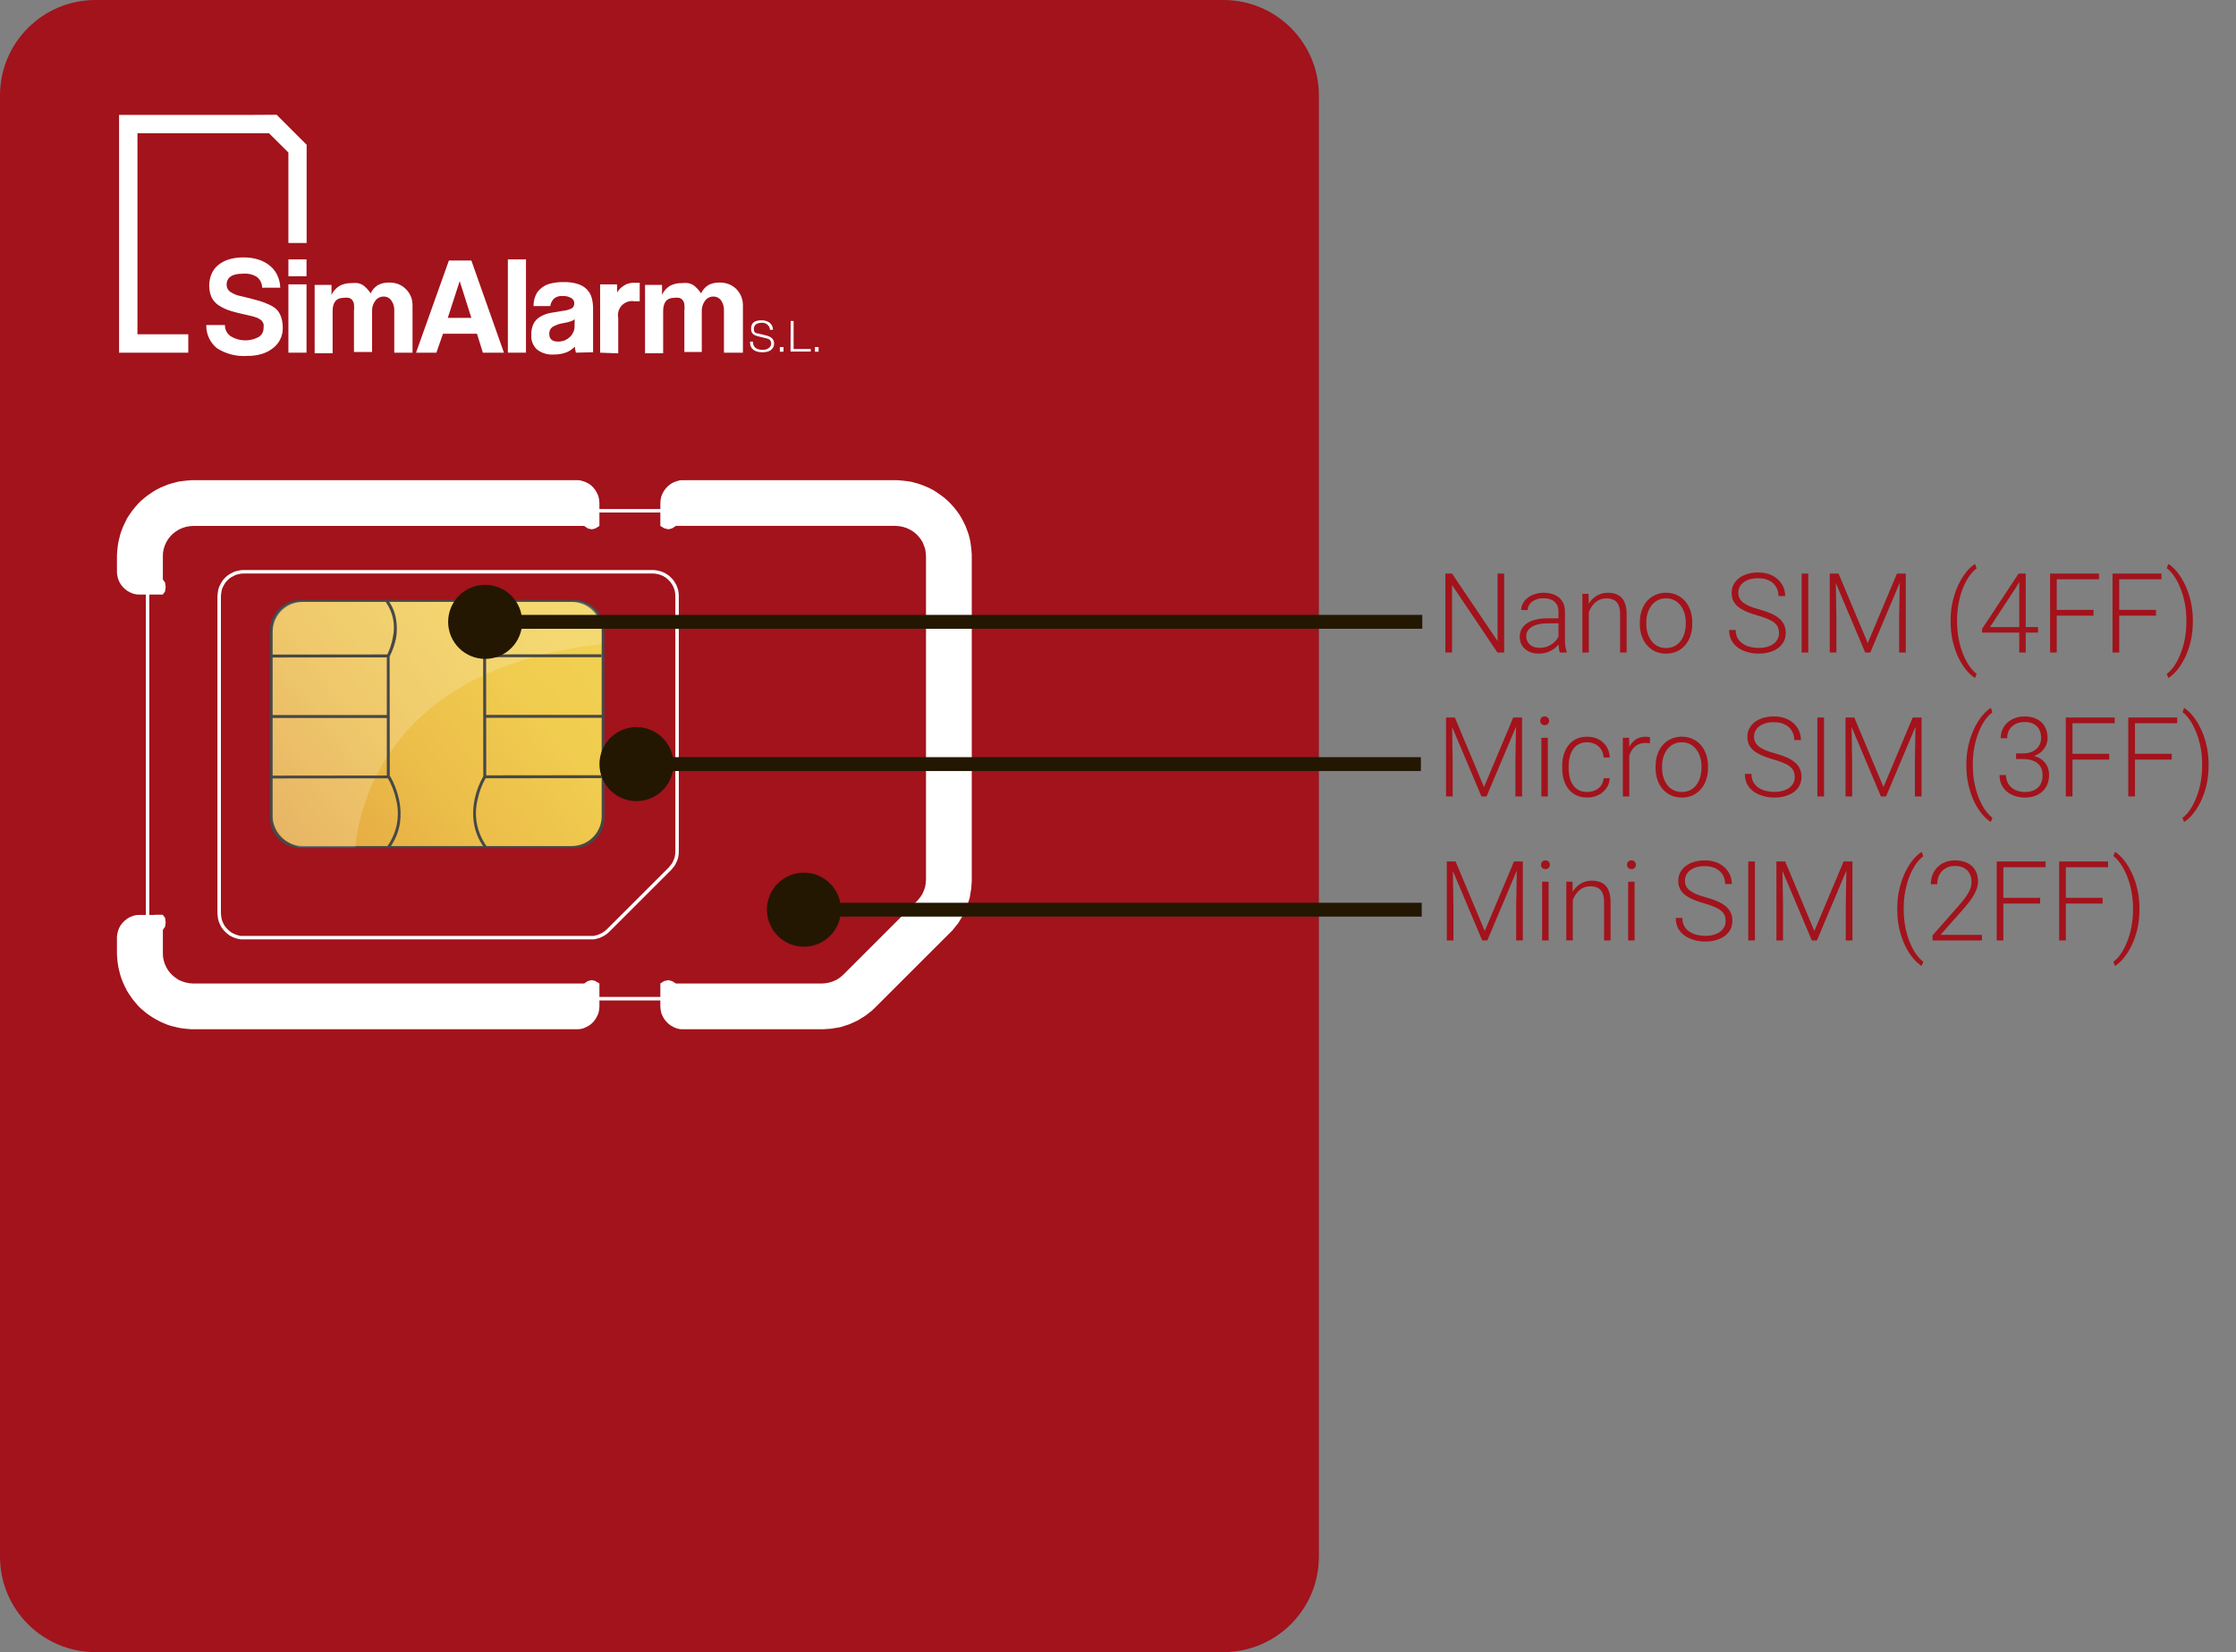 <?xml version="1.0" encoding="UTF-8" standalone="no"?>
<svg
   width="322.121"
   height="238"
   viewBox="0 0 322.121 238"
   fill="none"
   version="1.1"
   id="svg33"
   sodipodi:docname="sim.svg"
   inkscape:version="1.3.1 (91b66b0783, 2023-11-16)"
   xmlns:inkscape="http://www.inkscape.org/namespaces/inkscape"
   xmlns:sodipodi="http://sodipodi.sourceforge.net/DTD/sodipodi-0.dtd"
   xmlns="http://www.w3.org/2000/svg"
   xmlns:svg="http://www.w3.org/2000/svg">
  <rect x="0" y="0" width="322.121" height="238" fill="#808080" stroke="none"/>
  <sodipodi:namedview
     id="namedview33"
     pagecolor="#ffffff"
     bordercolor="#000000"
     borderopacity="0.25"
     inkscape:showpageshadow="2"
     inkscape:pageopacity="0.0"
     inkscape:pagecheckerboard="0"
     inkscape:deskcolor="#d1d1d1"
     inkscape:zoom="2.3084957"
     inkscape:cx="118.47542"
     inkscape:cy="111.5445"
     inkscape:window-width="1920"
     inkscape:window-height="991"
     inkscape:window-x="-9"
     inkscape:window-y="-9"
     inkscape:window-maximized="1"
     inkscape:current-layer="g30">
    <inkscape:page
       x="0"
       y="0"
       width="322.121"
       height="238"
       id="page33"
       margin="0"
       bleed="0"
       inkscape:export-filename="sim.svg"
       inkscape:export-xdpi="96"
       inkscape:export-ydpi="96" />
  </sodipodi:namedview>
  <g
     clip-path="url(#clip0_4682_40121)"
     id="g30">
    <path
       d="M 176.245,0 H 13.755 C 6.158,0 0,6.153 0,13.742 V 224.258 C 0,231.848 6.158,238 13.755,238 H 176.245 C 183.842,238 190,231.848 190,224.258 V 13.742 C 190,6.153 183.842,0 176.245,0 Z"
       fill="#a2131c"
       id="path1" />
    <path
       d="m 27.773,143.867 -0.728,-0.04 -0.809,-0.142 -0.769,-0.263 -0.708,-0.303 -0.688,-0.424 -0.607,-0.485 -0.546,-0.546 -0.485,-0.606 -0.405,-0.687 -0.324,-0.707 -0.263,-0.768 -0.142,-0.809 -0.04,-0.727 V 80.088 l 0.04,-0.728 0.142,-0.808 0.263,-0.768 0.324,-0.707 0.405,-0.687 0.485,-0.606 0.546,-0.546 0.607,-0.485 0.688,-0.424 0.708,-0.303 0.769,-0.263 0.809,-0.141 0.728,-0.04 H 129.074 l 0.749,0.04 0.788,0.141 0.769,0.263 0.728,0.303 0.668,0.424 0.607,0.485 0.546,0.546 0.505,0.606 0.405,0.687 0.303,0.707 0.263,0.768 0.142,0.808 0.04,0.728 V 126.77 l -0.04,0.728 -0.142,0.788 -0.263,0.788 -0.303,0.707 -0.405,0.667 -0.505,0.627 -0.182,0.182 -10.761,10.731 -0.223,0.242 -0.607,0.465 -0.688,0.424 -0.708,0.303 -0.768,0.263 -0.789,0.142 -0.668,0.04 h -0.081 z"
       fill="#a2131c"
       stroke="#ffffff"
       stroke-width="0.5"
       stroke-miterlimit="10"
       id="path2" />
    <path
       d="m 82.327,75.763 h 1.821 l 0.485,0.323 0.04,0.04 0.546,0.121 h 0.081 l 0.485,-0.121 0.02,-0.02 0.526,-0.323 v -0.02 l 0.02,-0.02 V 74.126 74.066 72.449 L 86.312,71.984 86.211,71.499 86.029,71.075 85.806,70.671 85.543,70.307 85.22,69.983 84.856,69.701 84.431,69.478 84.006,69.317 83.541,69.195 83.177,69.175 H 27.611 l -0.769,0.061 -0.688,0.081 -0.526,0.081 -0.91,0.243 -0.526,0.162 -0.647,0.263 -0.485,0.202 -0.688,0.364 -0.445,0.283 -0.708,0.485 -0.405,0.323 -0.566,0.485 -0.364,0.364 -0.485,0.566 -0.324,0.404 -0.485,0.687 -0.283,0.445 -0.344,0.707 -0.223,0.465 -0.263,0.667 -0.162,0.505 -0.223,0.909 -0.101,0.546 -0.081,0.687 -0.061,0.768 v 2.567 l 0.041,0.344 0.101,0.485 0.162,0.424 0.223,0.404 0.283,0.364 0.324,0.323 0.364,0.283 0.405,0.222 0.445,0.182 0.465,0.101 0.485,0.02 h 2.407 0.04 0.829 0.02 l 0.04,-0.04 0.283,-0.384 0.02,-0.02 v -0.04 l 0.081,-0.586 V 84.554 l -0.081,-0.586 v -0.04 l -0.324,-0.445 v -1.192 -0.04 -2.102 l 0.02,-0.546 0.101,-0.525 0.162,-0.505 0.223,-0.485 0.263,-0.445 0.324,-0.404 0.364,-0.364 0.425,-0.323 0.425,-0.263 0.485,-0.222 0.506,-0.162 0.546,-0.101 0.546,-0.041 h 54.413 z"
       fill="#ffffff"
       id="path3" />
    <path
       d="M 98.812,141.685 H 97.376 L 96.83,141.341 96.324,141.2 h -0.061 l -0.546,0.121 -0.061,0.02 -0.506,0.323 -0.02,0.021 v 1.475 0.04 1.799 l 0.04,0.465 0.101,0.485 0.182,0.424 0.223,0.404 0.283,0.364 0.324,0.323 0.364,0.283 0.405,0.222 0.445,0.182 0.445,0.101 0.364,0.021 h 20.308 l 0.223,-0.021 0.89,-0.06 1.355,-0.223 1.295,-0.424 1.153,-0.525 1.153,-0.708 0.95,-0.747 0.425,-0.405 10.822,-10.811 0.344,-0.344 0.829,-1.031 0.688,-1.151 0.526,-1.173 0.425,-1.293 0.222,-1.334 0.081,-1.111 V 79.926 l -0.06,-0.768 -0.081,-0.687 -0.081,-0.546 -0.223,-0.909 -0.182,-0.505 -0.243,-0.667 -0.222,-0.465 -0.364,-0.707 -0.263,-0.445 -0.486,-0.687 -0.323,-0.404 -0.506,-0.566 -0.364,-0.364 -0.546,-0.485 -0.425,-0.323 -0.688,-0.485 -0.445,-0.283 -0.708,-0.364 -0.465,-0.202 -0.668,-0.263 -0.505,-0.162 -0.91,-0.243 -0.547,-0.081 -0.687,-0.081 -0.769,-0.061 H 98.307 l -0.364,0.02 -0.445,0.121 -0.445,0.162 -0.405,0.222 -0.364,0.283 -0.324,0.323 -0.283,0.364 -0.223,0.404 -0.182,0.424 -0.101,0.485 -0.04,0.465 v 1.677 0.04 1.576 0.02 l 0.02,0.02 0.506,0.303 0.04,0.02 0.546,0.141 h 0.081 l 0.485,-0.121 0.04,-0.02 0.526,-0.344 h 1.477 0.02 30.139 l 0.547,0.041 0.526,0.101 0.505,0.162 0.486,0.222 0.445,0.263 0.404,0.323 0.364,0.364 0.324,0.404 0.283,0.445 0.203,0.485 0.182,0.505 0.08,0.525 0.041,0.546 V 126.69 l -0.041,0.545 -0.08,0.526 -0.182,0.525 -0.203,0.465 -0.283,0.444 -0.324,0.405 -0.081,0.101 -10.741,10.731 -0.161,0.141 -0.405,0.323 -0.445,0.283 -0.485,0.202 -0.506,0.162 -0.526,0.101 -0.546,0.041 h -19.52 z"
       fill="#ffffff"
       id="path4" />
    <path
       d="m 23.464,135.016 v 2.283 l 0.02,0.546 0.101,0.525 0.162,0.506 0.223,0.485 0.263,0.444 0.324,0.404 0.364,0.364 0.425,0.323 0.425,0.283 0.485,0.202 0.506,0.162 0.546,0.101 0.546,0.041 h 55.242 0.02 1.032 l 0.485,-0.324 0.061,-0.04 0.526,-0.121 h 0.081 l 0.485,0.121 v 0.02 l 0.546,0.323 v 0.021 l 0.02,0.04 v 1.415 0.04 1.819 l -0.04,0.465 -0.101,0.485 -0.182,0.424 -0.223,0.404 -0.263,0.364 -0.324,0.323 -0.364,0.283 -0.425,0.223 -0.425,0.181 -0.465,0.101 -0.364,0.021 H 27.611 l -0.769,-0.061 -0.688,-0.081 -0.526,-0.101 -0.91,-0.222 -0.526,-0.162 -0.647,-0.263 -0.485,-0.222 -0.688,-0.364 -0.445,-0.262 -0.708,-0.485 -0.405,-0.324 -0.566,-0.485 -0.364,-0.363 -0.485,-0.566 -0.324,-0.404 -0.485,-0.708 -0.283,-0.444 -0.344,-0.687 -0.223,-0.485 -0.263,-0.667 -0.162,-0.506 -0.223,-0.909 -0.101,-0.525 -0.081,-0.688 -0.061,-0.767 v -2.567 l 0.041,-0.344 0.101,-0.464 0.162,-0.445 0.223,-0.404 0.283,-0.364 0.324,-0.323 0.364,-0.283 0.405,-0.222 0.445,-0.182 0.465,-0.101 0.485,-0.021 h 2.144 l 0.041,-0.02 h 1.092 l 0.04,0.02 0.324,0.425 v 0.04 l 0.081,0.586 v 0.021 l -0.081,0.586 v 0.04 l -0.02,0.02 -0.303,0.445 v 0.99 z"
       fill="#ffffff"
       id="path5" />
    <path
       d="m 35.096,135.076 h 50.003 0.405 l 0.384,-0.081 0.364,-0.101 0.364,-0.161 0.344,-0.182 0.324,-0.223 0.303,-0.262 8.941,-8.933 0.243,-0.303 0.243,-0.303 0.182,-0.364 0.162,-0.363 0.101,-0.364 0.061,-0.384 0.02,-0.404 V 85.888 L 97.519,85.484 97.458,85.079 97.337,84.695 97.195,84.352 96.993,84.008 96.77,83.685 96.507,83.402 96.224,83.139 95.921,82.917 95.597,82.735 95.213,82.573 94.849,82.472 94.444,82.392 94.04,82.371 H 35.096 l -0.405,0.02 -0.405,0.081 -0.384,0.101 -0.344,0.162 -0.344,0.182 -0.324,0.222 -0.283,0.263 -0.263,0.283 -0.223,0.323 -0.182,0.344 -0.162,0.344 -0.101,0.364 -0.061,0.424 -0.04,0.404 V 131.58 l 0.04,0.404 0.061,0.404 0.101,0.364 0.162,0.364 0.182,0.343 0.223,0.304 0.263,0.282 0.283,0.263 0.324,0.243 0.344,0.182 0.344,0.141 0.384,0.121 0.405,0.081 z"
       fill="#a2131c"
       stroke="#ffffff"
       stroke-width="0.5"
       stroke-miterlimit="10"
       id="path6" />
    <path
       d="m 82.69,86.413 h -39.424 c -2.424,0 -4.389,1.963 -4.389,4.385 v 26.999 c 0,2.422 1.965,4.386 4.389,4.386 h 39.424 c 2.424,0 4.389,-1.964 4.389,-4.386 V 90.798 c 0,-2.422 -1.965,-4.385 -4.389,-4.385 z"
       fill="#474847"
       id="path7" />
    <path
       d="M 82.368,86.716 H 43.592 c -2.38,0 -4.309,1.927 -4.309,4.304 v 26.554 c 0,2.378 1.929,4.305 4.309,4.305 h 38.777 c 2.38,0 4.309,-1.927 4.309,-4.305 V 91.021 c 0,-2.377 -1.929,-4.304 -4.309,-4.304 z"
       fill="url(#paint0_linear_4682_40121)"
       id="path8"
       style="fill:url(#paint0_linear_4682_40121)" />
    <path
       opacity="0.19"
       d="m 86.676,90.778 v 2.021 C 56.152,96.194 51.763,115.857 51.196,122.041 h -8.091 c -0.902,-0.279 -1.722,-0.772 -2.392,-1.437 -0.669,-0.666 -1.167,-1.483 -1.452,-2.382 V 90.516 c 0.049,-1.002 0.47,-1.951 1.18,-2.661 0.71,-0.71 1.66,-1.13 2.663,-1.179 h 39.303 c 0.56,-0.053 1.125,0.015 1.656,0.2 0.531,0.185 1.016,0.482 1.421,0.872 0.405,0.39 0.722,0.862 0.927,1.385 0.206,0.523 0.296,1.084 0.264,1.645 z"
       fill="#ffffff"
       id="path9" />
    <path
       d="m 86.676,112.099 -17.052,0.02 -0.02,-17.845 17.052,-0.02 v 0.424 H 70.028 l 0.02,17.015 16.627,-0.02 z"
       fill="#474847"
       id="path10" />
    <path
       d="M 86.898,102.984 H 69.826 v 0.425 h 17.072 z"
       fill="#474847"
       id="path11" />
    <path
       d="m 56.152,112.119 -17.052,0.02 v -0.404 l 16.627,-0.02 V 94.699 L 39.08,94.719 v -0.424 l 17.052,-0.02 z"
       fill="#474847"
       id="path12" />
    <path
       d="M 55.949,103.005 H 38.877 v 0.424 h 17.072 z"
       fill="#474847"
       id="path13" />
    <path
       d="m 69.766,122.122 c -0.801,-1.074 -1.323,-2.331 -1.517,-3.657 -0.15,-1.104 -0.109,-2.225 0.121,-3.315 0.247,-1.178 0.677,-2.309 1.274,-3.354 l 0.364,0.222 c -0.577,1.005 -0.987,2.097 -1.214,3.233 -0.275,1.133 -0.302,2.312 -0.079,3.456 0.224,1.144 0.692,2.227 1.373,3.173 z"
       fill="#474847"
       id="path14" />
    <path
       d="m 56.113,122.183 -0.324,-0.263 c 0.684,-0.949 1.154,-2.034 1.378,-3.182 0.224,-1.148 0.195,-2.331 -0.083,-3.467 -0.245,-1.134 -0.661,-2.224 -1.234,-3.233 l 0.364,-0.222 c 0.588,1.049 1.017,2.18 1.274,3.354 0.236,1.096 0.284,2.223 0.142,3.335 -0.2,1.33 -0.721,2.593 -1.517,3.678 z"
       fill="#474847"
       id="path15" />
    <path
       d="m 56.113,94.598 -0.364,-0.202 c 0.404,-0.825 0.69,-1.703 0.85,-2.607 0.193,-0.871 0.201,-1.772 0.024,-2.646 -0.178,-0.874 -0.537,-1.701 -1.055,-2.427 l 0.344,-0.242 c 0.608,0.821 1.004,1.778 1.153,2.789 0.14,0.87 0.14,1.757 0,2.627 -0.188,0.943 -0.508,1.854 -0.951,2.708 z"
       fill="#474847"
       id="path16" />
    <path
       d="m 69.564,50.805 -0.85,-2.728 h -4.895 l -0.951,2.728 h -2.933 l 4.733,-13.277 h 3.236 l 4.693,13.277 z m -3.338,-10.307 -1.719,5.295 h 3.398 z"
       fill="#ffffff"
       id="path17" />
    <path
       d="M 73.164,50.805 V 37.366 h 2.609 v 13.439 z"
       fill="#ffffff"
       id="path18" />
    <path
       d="m 82.974,50.805 c -0.09,-0.282 -0.145,-0.574 -0.162,-0.869 -0.345,0.364 -0.766,0.647 -1.234,0.829 -0.562,0.212 -1.159,0.315 -1.76,0.303 -0.895,0.081 -1.786,-0.187 -2.488,-0.748 -0.27,-0.26 -0.48,-0.575 -0.617,-0.924 -0.136,-0.349 -0.195,-0.723 -0.172,-1.097 -0.029,-0.577 0.083,-1.152 0.324,-1.677 0.224,-0.408 0.551,-0.75 0.951,-0.99 0.445,-0.261 0.93,-0.445 1.436,-0.546 l 1.8,-0.303 c 0.463,-0.041 0.915,-0.164 1.335,-0.364 0.115,-0.086 0.206,-0.2 0.266,-0.331 0.06,-0.131 0.087,-0.274 0.078,-0.417 0.003,-0.156 -0.039,-0.31 -0.122,-0.443 -0.083,-0.133 -0.202,-0.239 -0.344,-0.305 -0.37,-0.207 -0.79,-0.305 -1.214,-0.283 -0.229,-0.021 -0.459,0.004 -0.678,0.073 -0.219,0.069 -0.421,0.182 -0.596,0.331 -0.268,0.293 -0.444,0.658 -0.506,1.051 h -2.407 c -0.005,-0.476 0.077,-0.948 0.243,-1.394 0.148,-0.424 0.406,-0.8 0.748,-1.091 0.376,-0.341 0.826,-0.59 1.315,-0.728 0.659,-0.177 1.34,-0.259 2.023,-0.242 0.684,-0.023 1.367,0.066 2.023,0.263 0.484,0.144 0.928,0.4 1.294,0.748 0.346,0.341 0.597,0.765 0.728,1.233 0.144,0.533 0.212,1.085 0.202,1.637 v 6.224 z m -0.182,-4.81 c -0.175,0.137 -0.374,0.24 -0.587,0.303 -0.364,0.113 -0.736,0.201 -1.113,0.263 -0.546,0.082 -1.069,0.275 -1.537,0.566 -0.145,0.119 -0.259,0.271 -0.333,0.443 -0.074,0.172 -0.105,0.36 -0.092,0.547 0,0.728 0.425,1.091 1.274,1.091 0.317,-0.001 0.632,-0.056 0.93,-0.162 0.267,-0.114 0.513,-0.271 0.728,-0.465 0.215,-0.191 0.388,-0.425 0.506,-0.687 0.138,-0.254 0.207,-0.54 0.202,-0.829 z"
       fill="#ffffff"
       id="path19" />
    <path
       d="m 86.453,50.805 v -9.842 h 2.448 v 1.172 c 0.174,-0.294 0.4,-0.555 0.667,-0.768 0.218,-0.186 0.464,-0.336 0.728,-0.445 0.241,-0.091 0.492,-0.152 0.748,-0.182 h 0.769 0.344 v 2.668 c -0.242,-0.02 -0.486,-0.02 -0.728,0 -0.326,-0.063 -0.663,-0.045 -0.981,0.053 -0.318,0.098 -0.606,0.272 -0.84,0.508 -0.234,0.236 -0.406,0.525 -0.501,0.844 -0.095,0.318 -0.111,0.655 -0.045,0.98 v 5.113 z"
       fill="#ffffff"
       id="path20" />
    <path
       d="m 104.294,50.805 v -6.063 c 0.023,-0.516 -0.118,-1.025 -0.405,-1.455 -0.127,-0.181 -0.297,-0.327 -0.495,-0.426 -0.197,-0.099 -0.417,-0.147 -0.638,-0.14 -0.232,-0.002 -0.463,0.052 -0.67,0.158 -0.208,0.105 -0.387,0.259 -0.523,0.448 -0.318,0.433 -0.481,0.959 -0.465,1.495 v 5.881 H 98.59 V 44.783 c 0.037,-0.322 0.037,-0.648 0,-0.97 -0.038,-0.22 -0.129,-0.428 -0.263,-0.606 -0.135,-0.149 -0.311,-0.255 -0.506,-0.303 -0.235,-0.037 -0.473,-0.037 -0.708,0 -1.052,0 -1.578,0.647 -1.578,1.92 v 6.063 h -2.609 v -9.842 h 2.447 v 1.435 c 0.247,-0.559 0.664,-1.026 1.194,-1.334 0.522,-0.255 1.098,-0.38 1.679,-0.364 0.296,-0.035 0.594,-0.035 0.89,0 0.248,0.05 0.487,0.139 0.708,0.263 0.214,0.145 0.411,0.315 0.586,0.505 0.208,0.22 0.398,0.456 0.567,0.707 0.227,-0.491 0.593,-0.905 1.052,-1.192 0.5,-0.255 1.056,-0.38 1.618,-0.364 0.463,-0.005 0.923,0.077 1.355,0.242 0.4,0.163 0.765,0.404 1.072,0.707 0.286,0.309 0.519,0.665 0.688,1.051 0.164,0.411 0.246,0.851 0.243,1.293 v 6.81 z"
       fill="#ffffff"
       id="path21" />
    <path
       d="M 37.765,41.449 C 37.762,41.155 37.696,40.866 37.57,40.6 c -0.126,-0.265 -0.308,-0.5 -0.534,-0.688 -0.602,-0.381 -1.313,-0.552 -2.023,-0.485 -1.578,0 -2.367,0.525 -2.367,1.617 0,0.188 0.044,0.374 0.128,0.542 0.084,0.168 0.207,0.315 0.357,0.428 0.471,0.33 1.01,0.55 1.578,0.647 0.85,0.202 1.598,0.384 2.225,0.566 0.59,0.15 1.166,0.353 1.719,0.606 0.291,0.12 0.569,0.269 0.829,0.445 0.261,0.18 0.487,0.406 0.667,0.667 0.189,0.301 0.332,0.628 0.425,0.97 0.114,0.442 0.168,0.897 0.162,1.354 0.01,0.591 -0.129,1.175 -0.405,1.698 -0.262,0.497 -0.636,0.926 -1.092,1.253 -0.478,0.361 -1.02,0.629 -1.598,0.788 -0.657,0.19 -1.339,0.279 -2.023,0.263 -1.539,0.114 -3.072,-0.277 -4.369,-1.111 -0.493,-0.402 -0.888,-0.912 -1.154,-1.49 C 29.831,48.091 29.7,47.46 29.714,46.824 h 2.69 c -0.008,0.317 0.064,0.631 0.209,0.914 0.145,0.282 0.358,0.524 0.621,0.703 0.606,0.37 1.299,0.574 2.009,0.592 0.71,0.018 1.413,-0.152 2.036,-0.491 0.217,-0.137 0.395,-0.329 0.516,-0.555 0.121,-0.227 0.18,-0.481 0.172,-0.738 0.032,-0.194 0.032,-0.392 0,-0.586 -0.066,-0.187 -0.169,-0.359 -0.303,-0.505 -0.19,-0.157 -0.401,-0.287 -0.627,-0.384 -0.342,-0.129 -0.694,-0.231 -1.052,-0.303 -1.011,-0.222 -1.901,-0.424 -2.63,-0.647 -0.651,-0.183 -1.272,-0.462 -1.841,-0.829 -0.453,-0.294 -0.817,-0.706 -1.052,-1.192 -0.432,-1.063 -0.432,-2.252 0,-3.314 0.2,-0.484 0.511,-0.913 0.91,-1.253 0.452,-0.381 0.974,-0.669 1.537,-0.849 0.701,-0.215 1.431,-0.318 2.164,-0.303 0.726,-0.01 1.449,0.092 2.144,0.303 0.606,0.185 1.169,0.487 1.659,0.889 0.461,0.367 0.828,0.838 1.072,1.374 0.269,0.562 0.413,1.176 0.425,1.799 z"
       fill="#ffffff"
       id="path22" />
    <path
       d="m 44.158,37.366 h -2.609 v 2.425 h 2.609 z"
       fill="#ffffff"
       id="path23" />
    <path
       d="m 44.158,40.963 h -2.609 v 9.842 h 2.609 z"
       fill="#ffffff"
       id="path24" />
    <path
       d="m 56.799,50.805 v -6.063 c 0.027,-0.519 -0.123,-1.032 -0.425,-1.455 -0.123,-0.18 -0.289,-0.327 -0.483,-0.426 -0.195,-0.099 -0.411,-0.147 -0.629,-0.14 -0.233,-0.003 -0.464,0.05 -0.672,0.156 -0.208,0.106 -0.387,0.26 -0.522,0.451 -0.327,0.428 -0.491,0.958 -0.465,1.496 v 5.881 H 50.994 V 44.783 c 0.037,-0.322 0.037,-0.648 0,-0.97 -0.038,-0.22 -0.129,-0.428 -0.263,-0.606 -0.135,-0.149 -0.311,-0.255 -0.506,-0.303 -0.235,-0.035 -0.473,-0.035 -0.708,0 -1.072,0 -1.598,0.647 -1.598,1.92 v 6.063 h -2.589 v -9.842 h 2.427 v 1.435 c 0.26,-0.557 0.683,-1.022 1.214,-1.334 0.522,-0.255 1.098,-0.38 1.679,-0.364 0.296,-0.034 0.594,-0.034 0.89,0 0.248,0.051 0.487,0.139 0.708,0.263 0.214,0.146 0.411,0.315 0.587,0.505 0.208,0.22 0.398,0.456 0.566,0.707 0.221,-0.495 0.588,-0.911 1.052,-1.192 0.5,-0.257 1.057,-0.382 1.618,-0.364 0.463,-0.004 0.922,0.079 1.355,0.242 0.394,0.164 0.752,0.404 1.052,0.707 0.31,0.305 0.554,0.671 0.718,1.074 0.164,0.403 0.243,0.835 0.233,1.27 v 6.81 z"
       fill="#ffffff"
       id="path25" />
    <path
       d="M 36.126,16.551 H 17.152 v 34.254 h 9.972 V 48.158 H 19.802 V 19.198 h 18.953 l 2.791,2.769 v 0.364 12.671 h 2.63 v -9.902 -0.485 l -0.061,-0.061 0.061,0.061 V 20.855 L 39.848,16.531 Z"
       fill="#ffffff"
       id="path26" />
    <path
       d="m 108.463,49.209 c 0,0.909 0.647,1.192 1.456,1.192 0.465,0 1.173,-0.263 1.173,-0.909 0,-0.647 -0.506,-0.707 -0.91,-0.808 l -0.991,-0.242 c -0.526,-0.121 -0.991,-0.364 -0.991,-1.051 0,-0.687 0.263,-1.253 1.517,-1.253 0.87,0 1.638,0.465 1.638,1.374 h -0.425 c -0.01,-0.147 -0.049,-0.291 -0.116,-0.422 -0.068,-0.131 -0.161,-0.248 -0.274,-0.342 -0.114,-0.094 -0.245,-0.165 -0.386,-0.207 -0.142,-0.042 -0.291,-0.055 -0.437,-0.039 -0.567,0 -1.113,0.222 -1.113,0.869 0,0.647 0.324,0.606 0.688,0.687 l 1.072,0.263 c 0.627,0.162 1.153,0.445 1.153,1.172 0,0.303 -0.121,1.253 -1.699,1.253 -1.052,0 -1.821,-0.465 -1.76,-1.536 z"
       fill="#ffffff"
       id="path27" />
    <path
       d="m 112.346,50.664 v -0.667 h 0.526 v 0.667 z"
       fill="#ffffff"
       id="path28" />
    <path
       d="m 113.903,46.238 h 0.425 v 4.042 h 2.468 v 0.364 h -2.913 z"
       fill="#ffffff"
       id="path29" />
    <path
       d="m 117.402,50.664 v -0.667 h 0.526 v 0.667 z"
       fill="#ffffff"
       id="path30"
       inkscape:export-filename="g38.svg"
       inkscape:export-xdpi="96"
       inkscape:export-ydpi="96" />
  </g>
  <defs
     id="defs33">
    <linearGradient
       id="paint0_linear_4682_40121"
       x1="84.602"
       y1="86.94"
       x2="41.685"
       y2="121.359"
       gradientUnits="userSpaceOnUse">
      <stop
         stop-color="#F2D151"
         id="stop30" />
      <stop
         offset="0.28"
         stop-color="#F0CC4F"
         id="stop31" />
      <stop
         offset="0.64"
         stop-color="#EBBC49"
         id="stop32" />
      <stop
         offset="1"
         stop-color="#E3A541"
         id="stop33" />
    </linearGradient>
    <clipPath
       id="clip0_4682_40121">
      <rect
         width="190"
         height="238"
         fill="#ffffff"
         id="rect33"
         x="0"
         y="0" />
    </clipPath>
  </defs>
  <path
     d="m 110.483,131.048 c 0,2.946 2.388,5.333 5.333,5.333 2.946,0 5.333,-2.388 5.333,-5.333 0,-2.946 -2.388,-5.333 -5.333,-5.333 -2.946,0 -5.333,2.388 -5.333,5.333 z m 5.333,1 h 89 v -2 h -89 z"
     fill="#231702"
     id="path1-72"
     style="stroke-width:1" />
  <path
     d="m 86.36,110.076 c 0,2.946 2.388,5.333 5.333,5.333 2.946,0 5.333,-2.388 5.333,-5.333 0,-2.946 -2.388,-5.333 -5.333,-5.333 -2.946,0 -5.333,2.388 -5.333,5.333 z m 5.333,1 113,1e-5 v -2 l -113,-1e-5 z"
     fill="#231702"
     id="path1-4"
     style="stroke-width:1" />
  <path
     d="m 64.559,89.583 c 0,2.946 2.388,5.333 5.333,5.333 2.946,0 5.333,-2.388 5.333,-5.333 0,-2.946 -2.388,-5.333 -5.333,-5.333 -2.946,0 -5.333,2.388 -5.333,5.333 z m 5.333,1 135,1.2e-5 V 88.583 l -135,-7e-6 z"
     fill="#231702"
     id="path1-7"
     style="stroke-width:1" />
  <path
     d="m 216.692,82.626 v 11.375 h -0.969 l -6.539,-9.719 v 9.719 h -0.961 V 82.626 h 0.961 l 6.555,9.719 v -9.719 z m 7.828,9.859 v -4.359 c 0,-0.401 -0.083,-0.747 -0.25,-1.039 -0.167,-0.292 -0.411,-0.516 -0.734,-0.672 -0.323,-0.156 -0.721,-0.234 -1.195,-0.234 -0.438,0 -0.828,0.078 -1.172,0.234 -0.339,0.151 -0.607,0.357 -0.805,0.617 -0.193,0.255 -0.289,0.539 -0.289,0.852 l -0.938,-0.008 c 0,-0.318 0.078,-0.625 0.234,-0.922 0.156,-0.297 0.378,-0.563 0.664,-0.797 0.286,-0.234 0.628,-0.419 1.023,-0.555 0.401,-0.141 0.841,-0.211 1.32,-0.211 0.604,0 1.135,0.102 1.594,0.305 0.464,0.203 0.826,0.508 1.086,0.914 0.26,0.406 0.391,0.917 0.391,1.531 v 4.086 c 0,0.291 0.021,0.594 0.062,0.906 0.047,0.313 0.112,0.57 0.195,0.773 v 0.094 h -0.992 c -0.062,-0.187 -0.112,-0.422 -0.148,-0.703 -0.031,-0.286 -0.047,-0.557 -0.047,-0.812 z m 0.219,-3.406 0.016,0.719 h -1.836 c -0.479,0 -0.909,0.044 -1.289,0.133 -0.375,0.083 -0.693,0.208 -0.953,0.375 -0.26,0.161 -0.461,0.357 -0.602,0.586 -0.135,0.229 -0.203,0.49 -0.203,0.781 0,0.302 0.075,0.578 0.227,0.828 0.156,0.25 0.375,0.45 0.656,0.602 0.286,0.146 0.625,0.219 1.016,0.219 0.521,0 0.979,-0.096 1.375,-0.289 0.401,-0.193 0.732,-0.445 0.992,-0.758 0.26,-0.313 0.435,-0.654 0.523,-1.023 l 0.406,0.539 c -0.068,0.26 -0.193,0.529 -0.375,0.805 -0.177,0.271 -0.409,0.526 -0.695,0.766 -0.286,0.234 -0.625,0.427 -1.016,0.578 -0.385,0.146 -0.823,0.219 -1.312,0.219 -0.552,0 -1.034,-0.104 -1.445,-0.313 -0.406,-0.208 -0.724,-0.492 -0.953,-0.852 -0.224,-0.365 -0.336,-0.776 -0.336,-1.234 0,-0.417 0.089,-0.789 0.266,-1.117 0.177,-0.333 0.432,-0.615 0.766,-0.844 0.339,-0.234 0.745,-0.411 1.219,-0.531 0.479,-0.125 1.016,-0.187 1.609,-0.187 z m 4.149,-1.727 v 6.648 h -0.93 v -8.453 h 0.891 z m -0.211,1.898 -0.414,-0.234 c 0.031,-0.5 0.133,-0.969 0.305,-1.406 0.172,-0.437 0.404,-0.823 0.695,-1.156 0.297,-0.333 0.643,-0.594 1.039,-0.781 0.401,-0.187 0.844,-0.281 1.328,-0.281 0.422,0 0.799,0.057 1.133,0.172 0.333,0.115 0.617,0.297 0.852,0.547 0.234,0.25 0.411,0.57 0.531,0.961 0.125,0.391 0.188,0.867 0.188,1.43 v 5.5 h -0.938 v -5.508 c 0,-0.583 -0.081,-1.039 -0.242,-1.367 -0.162,-0.333 -0.391,-0.57 -0.688,-0.711 -0.297,-0.141 -0.648,-0.211 -1.055,-0.211 -0.448,0 -0.841,0.099 -1.18,0.297 -0.333,0.193 -0.615,0.445 -0.844,0.758 -0.224,0.307 -0.396,0.638 -0.516,0.992 -0.12,0.349 -0.185,0.682 -0.195,1 z m 7.563,0.656 v -0.258 c 0,-0.615 0.089,-1.182 0.266,-1.703 0.177,-0.521 0.43,-0.971 0.758,-1.352 0.333,-0.38 0.732,-0.674 1.195,-0.883 0.464,-0.214 0.979,-0.321 1.547,-0.321 0.573,0 1.091,0.107 1.555,0.321 0.464,0.208 0.862,0.503 1.195,0.883 0.333,0.38 0.589,0.831 0.766,1.352 0.177,0.521 0.266,1.089 0.266,1.703 v 0.258 c 0,0.615 -0.088,1.182 -0.266,1.703 -0.177,0.516 -0.432,0.964 -0.766,1.344 -0.328,0.38 -0.724,0.677 -1.188,0.891 -0.464,0.208 -0.979,0.313 -1.547,0.313 -0.573,0 -1.091,-0.104 -1.555,-0.313 -0.464,-0.214 -0.862,-0.511 -1.195,-0.891 -0.333,-0.38 -0.589,-0.828 -0.766,-1.344 -0.177,-0.521 -0.266,-1.089 -0.266,-1.703 z m 0.93,-0.258 v 0.258 c 0,0.464 0.062,0.904 0.188,1.32 0.125,0.411 0.307,0.779 0.547,1.102 0.24,0.317 0.536,0.568 0.891,0.75 0.354,0.182 0.763,0.274 1.227,0.274 0.458,0 0.862,-0.091 1.211,-0.274 0.354,-0.182 0.651,-0.432 0.891,-0.75 0.24,-0.323 0.419,-0.69 0.539,-1.102 0.125,-0.417 0.188,-0.857 0.188,-1.32 v -0.258 c 0,-0.458 -0.062,-0.893 -0.188,-1.305 -0.12,-0.411 -0.302,-0.779 -0.547,-1.102 -0.24,-0.323 -0.536,-0.578 -0.891,-0.766 -0.354,-0.187 -0.76,-0.281 -1.219,-0.281 -0.458,0 -0.865,0.094 -1.219,0.281 -0.349,0.187 -0.646,0.443 -0.891,0.766 -0.24,0.323 -0.422,0.69 -0.547,1.102 -0.12,0.411 -0.18,0.846 -0.18,1.305 z m 19.117,1.555 c 0,-0.313 -0.052,-0.591 -0.156,-0.836 -0.104,-0.245 -0.276,-0.464 -0.516,-0.656 -0.234,-0.198 -0.552,-0.38 -0.953,-0.547 -0.396,-0.172 -0.891,-0.341 -1.484,-0.508 -0.568,-0.161 -1.081,-0.339 -1.539,-0.531 -0.458,-0.193 -0.852,-0.414 -1.18,-0.664 -0.323,-0.25 -0.57,-0.542 -0.742,-0.875 -0.172,-0.339 -0.258,-0.732 -0.258,-1.18 0,-0.437 0.094,-0.836 0.281,-1.195 0.188,-0.359 0.451,-0.669 0.789,-0.93 0.344,-0.26 0.747,-0.461 1.211,-0.602 0.469,-0.141 0.982,-0.211 1.539,-0.211 0.797,0 1.484,0.151 2.062,0.453 0.583,0.302 1.034,0.711 1.352,1.227 0.323,0.51 0.484,1.083 0.484,1.719 h -0.961 c 0,-0.495 -0.117,-0.935 -0.352,-1.32 -0.229,-0.391 -0.562,-0.695 -1,-0.914 -0.432,-0.224 -0.961,-0.336 -1.586,-0.336 -0.625,0 -1.151,0.096 -1.578,0.289 -0.422,0.187 -0.742,0.44 -0.961,0.758 -0.214,0.313 -0.32,0.661 -0.32,1.047 0,0.271 0.052,0.521 0.156,0.75 0.104,0.224 0.273,0.435 0.508,0.633 0.24,0.193 0.555,0.375 0.945,0.547 0.391,0.167 0.872,0.325 1.445,0.477 0.604,0.167 1.141,0.351 1.609,0.555 0.469,0.203 0.865,0.438 1.188,0.703 0.323,0.26 0.568,0.565 0.734,0.914 0.167,0.349 0.25,0.755 0.25,1.219 0,0.464 -0.099,0.88 -0.297,1.25 -0.193,0.365 -0.466,0.674 -0.82,0.93 -0.349,0.255 -0.763,0.451 -1.242,0.586 -0.474,0.135 -0.992,0.203 -1.555,0.203 -0.505,0 -1.008,-0.065 -1.508,-0.195 -0.5,-0.13 -0.958,-0.331 -1.375,-0.602 -0.411,-0.276 -0.742,-0.63 -0.992,-1.063 -0.245,-0.432 -0.367,-0.948 -0.367,-1.547 h 0.953 c 0,0.479 0.096,0.883 0.289,1.211 0.193,0.328 0.448,0.594 0.766,0.797 0.323,0.203 0.677,0.351 1.062,0.445 0.391,0.088 0.781,0.133 1.172,0.133 0.599,0 1.117,-0.088 1.555,-0.266 0.443,-0.177 0.784,-0.425 1.023,-0.742 0.245,-0.323 0.367,-0.698 0.367,-1.125 z m 4.219,-8.578 v 11.375 h -0.961 v -11.375 z m 3.391,0 h 0.969 l 4.203,10.016 4.211,-10.016 h 0.961 l -4.805,11.375 h -0.734 z m -0.297,0 h 0.852 l 0.102,6.406 v 4.969 h -0.953 z m 10.102,0 h 0.851 v 11.375 h -0.961 v -4.969 z m 7.305,6.891 v -0.117 c 0,-1.016 0.107,-1.966 0.32,-2.852 0.214,-0.885 0.492,-1.682 0.836,-2.391 0.349,-0.708 0.729,-1.31 1.141,-1.805 0.417,-0.5 0.826,-0.87 1.227,-1.109 l 0.227,0.641 c -0.344,0.245 -0.685,0.599 -1.024,1.063 -0.333,0.464 -0.635,1.021 -0.906,1.672 -0.271,0.651 -0.487,1.378 -0.648,2.18 -0.161,0.802 -0.242,1.661 -0.242,2.578 v 0.156 c 0,0.917 0.081,1.776 0.242,2.578 0.161,0.802 0.378,1.529 0.648,2.18 0.271,0.656 0.573,1.219 0.906,1.688 0.339,0.474 0.68,0.838 1.024,1.094 l -0.227,0.602 c -0.401,-0.24 -0.81,-0.604 -1.227,-1.094 -0.411,-0.484 -0.792,-1.078 -1.141,-1.781 -0.344,-0.698 -0.622,-1.492 -0.836,-2.383 -0.214,-0.891 -0.32,-1.857 -0.32,-2.898 z m 12.594,0.813 v 0.797 h -8.055 v -0.539 l 5.258,-7.961 h 0.781 l -1.109,1.93 -3.789,5.773 z m -1.773,-7.703 v 11.375 h -0.93 v -11.375 z m 4.469,0 v 11.375 h -0.961 v -11.375 z m 5.297,5.234 v 0.828 h -5.617 v -0.828 z m 0.789,-5.234 v 0.828 h -6.406 v -0.828 z m 2.914,0 v 11.375 h -0.961 v -11.375 z m 5.296,5.234 v 0.828 h -5.617 v -0.828 z m 0.79,-5.234 v 0.828 h -6.407 v -0.828 z m 4.523,6.773 v 0.117 c 0,1.042 -0.107,2.008 -0.32,2.898 -0.214,0.891 -0.495,1.685 -0.844,2.383 -0.349,0.703 -0.729,1.297 -1.141,1.781 -0.411,0.49 -0.82,0.854 -1.226,1.094 l -0.227,-0.602 c 0.349,-0.245 0.69,-0.601 1.024,-1.07 0.333,-0.469 0.635,-1.034 0.906,-1.695 0.276,-0.656 0.495,-1.385 0.656,-2.187 0.162,-0.807 0.242,-1.669 0.242,-2.586 v -0.156 c 0,-0.917 -0.083,-1.776 -0.25,-2.578 -0.166,-0.807 -0.388,-1.539 -0.664,-2.195 -0.276,-0.656 -0.58,-1.219 -0.914,-1.687 -0.333,-0.469 -0.666,-0.823 -1,-1.063 l 0.227,-0.609 c 0.406,0.24 0.815,0.609 1.226,1.109 0.412,0.495 0.792,1.096 1.141,1.805 0.349,0.708 0.63,1.505 0.844,2.391 0.213,0.885 0.32,1.836 0.32,2.852 z"
     fill="#a2131c"
     id="path1-3"
     style="stroke-width:1" />
  <path
     d="m 208.616,103.361 h 0.969 l 4.203,10.016 4.211,-10.016 h 0.961 l -4.805,11.375 h -0.734 z m -0.297,0 h 0.852 l 0.102,6.406 v 4.969 H 208.319 Z m 10.102,0 h 0.851 v 11.375 h -0.961 v -4.969 z m 4.562,2.922 v 8.453 h -0.93 v -8.453 z m -1.094,-2.445 c 0,-0.177 0.055,-0.326 0.164,-0.445 0.115,-0.125 0.271,-0.188 0.469,-0.188 0.198,0 0.354,0.062 0.469,0.188 0.12,0.12 0.18,0.268 0.18,0.445 0,0.172 -0.06,0.32 -0.18,0.445 -0.115,0.12 -0.271,0.18 -0.469,0.18 -0.198,0 -0.354,-0.06 -0.469,-0.18 -0.109,-0.125 -0.164,-0.273 -0.164,-0.445 z m 6.766,10.25 c 0.396,0 0.766,-0.073 1.109,-0.219 0.349,-0.151 0.635,-0.372 0.859,-0.664 0.229,-0.297 0.359,-0.659 0.391,-1.086 h 0.891 c -0.026,0.536 -0.19,1.016 -0.492,1.438 -0.297,0.417 -0.687,0.745 -1.172,0.984 -0.479,0.234 -1.008,0.351 -1.586,0.351 -0.588,0 -1.109,-0.107 -1.562,-0.32 -0.448,-0.213 -0.823,-0.51 -1.125,-0.891 -0.302,-0.385 -0.531,-0.833 -0.688,-1.344 -0.151,-0.516 -0.226,-1.07 -0.226,-1.664 v -0.328 c 0,-0.594 0.076,-1.146 0.226,-1.656 0.156,-0.516 0.386,-0.964 0.688,-1.344 0.302,-0.385 0.677,-0.685 1.125,-0.898 0.448,-0.214 0.966,-0.32 1.555,-0.32 0.604,0 1.146,0.122 1.625,0.367 0.484,0.245 0.87,0.591 1.156,1.039 0.292,0.448 0.45,0.979 0.476,1.594 h -0.891 c -0.026,-0.453 -0.146,-0.844 -0.359,-1.172 -0.214,-0.328 -0.495,-0.581 -0.844,-0.758 -0.349,-0.177 -0.737,-0.266 -1.164,-0.266 -0.479,0 -0.888,0.094 -1.226,0.281 -0.339,0.182 -0.615,0.435 -0.828,0.758 -0.208,0.318 -0.362,0.682 -0.461,1.094 -0.099,0.406 -0.149,0.833 -0.149,1.281 v 0.328 c 0,0.453 0.047,0.885 0.141,1.297 0.099,0.406 0.252,0.768 0.461,1.086 0.214,0.318 0.49,0.57 0.828,0.758 0.344,0.182 0.758,0.273 1.242,0.273 z m 6.063,-6.406 v 7.055 h -0.93 v -8.453 h 0.906 z m 2.992,-1.461 -0.023,0.859 c -0.104,-0.015 -0.206,-0.029 -0.305,-0.039 -0.099,-0.011 -0.206,-0.015 -0.32,-0.015 -0.406,0 -0.763,0.075 -1.07,0.227 -0.302,0.146 -0.557,0.352 -0.766,0.617 -0.208,0.26 -0.367,0.568 -0.477,0.922 -0.109,0.349 -0.172,0.724 -0.187,1.125 l -0.344,0.133 c 0,-0.552 0.057,-1.065 0.172,-1.539 0.115,-0.474 0.289,-0.888 0.524,-1.242 0.24,-0.359 0.539,-0.638 0.898,-0.836 0.365,-0.203 0.792,-0.305 1.281,-0.305 0.12,0 0.237,0.011 0.351,0.031 0.12,0.015 0.208,0.036 0.266,0.062 z m 0.797,4.422 v -0.258 c 0,-0.615 0.088,-1.182 0.266,-1.703 0.177,-0.521 0.43,-0.971 0.758,-1.352 0.333,-0.38 0.732,-0.674 1.195,-0.883 0.463,-0.214 0.979,-0.32 1.547,-0.32 0.573,0 1.091,0.107 1.555,0.32 0.464,0.208 0.862,0.503 1.195,0.883 0.333,0.38 0.589,0.831 0.766,1.352 0.177,0.521 0.266,1.089 0.266,1.703 v 0.258 c 0,0.615 -0.088,1.182 -0.266,1.703 -0.177,0.516 -0.432,0.964 -0.766,1.344 -0.328,0.38 -0.724,0.677 -1.187,0.891 -0.464,0.208 -0.979,0.312 -1.547,0.312 -0.573,0 -1.091,-0.104 -1.555,-0.312 -0.464,-0.214 -0.862,-0.51 -1.195,-0.891 -0.333,-0.38 -0.589,-0.828 -0.766,-1.344 -0.177,-0.521 -0.266,-1.089 -0.266,-1.703 z m 0.93,-0.258 v 0.258 c 0,0.464 0.062,0.904 0.187,1.32 0.125,0.411 0.307,0.779 0.547,1.101 0.24,0.318 0.536,0.568 0.891,0.75 0.354,0.182 0.763,0.273 1.227,0.273 0.458,0 0.862,-0.091 1.211,-0.273 0.354,-0.182 0.651,-0.432 0.891,-0.75 0.24,-0.323 0.419,-0.69 0.539,-1.101 0.125,-0.417 0.187,-0.857 0.187,-1.32 v -0.258 c 0,-0.458 -0.062,-0.893 -0.187,-1.305 -0.12,-0.411 -0.302,-0.779 -0.547,-1.102 -0.24,-0.323 -0.536,-0.578 -0.891,-0.766 -0.354,-0.188 -0.76,-0.281 -1.219,-0.281 -0.458,0 -0.865,0.094 -1.219,0.281 -0.349,0.188 -0.646,0.443 -0.891,0.766 -0.24,0.323 -0.422,0.69 -0.547,1.102 -0.12,0.411 -0.18,0.846 -0.18,1.305 z m 19.117,1.555 c 0,-0.312 -0.052,-0.591 -0.156,-0.836 -0.104,-0.245 -0.276,-0.464 -0.516,-0.656 -0.234,-0.198 -0.552,-0.38 -0.953,-0.547 -0.396,-0.172 -0.891,-0.341 -1.484,-0.508 -0.568,-0.161 -1.081,-0.339 -1.539,-0.531 -0.458,-0.193 -0.851,-0.414 -1.18,-0.664 -0.323,-0.25 -0.57,-0.542 -0.742,-0.875 -0.172,-0.339 -0.258,-0.732 -0.258,-1.18 0,-0.438 0.094,-0.836 0.281,-1.195 0.187,-0.359 0.45,-0.669 0.789,-0.93 0.344,-0.26 0.747,-0.461 1.211,-0.602 0.469,-0.141 0.982,-0.211 1.539,-0.211 0.797,0 1.484,0.151 2.063,0.453 0.583,0.302 1.034,0.711 1.351,1.227 0.323,0.51 0.484,1.083 0.484,1.719 h -0.961 c 0,-0.495 -0.117,-0.935 -0.351,-1.32 -0.229,-0.391 -0.562,-0.695 -1,-0.914 -0.432,-0.224 -0.961,-0.336 -1.586,-0.336 -0.625,0 -1.151,0.096 -1.578,0.289 -0.422,0.188 -0.742,0.44 -0.961,0.758 -0.214,0.312 -0.32,0.661 -0.32,1.047 0,0.271 0.052,0.521 0.156,0.75 0.104,0.224 0.273,0.435 0.508,0.633 0.24,0.193 0.555,0.375 0.945,0.547 0.391,0.167 0.872,0.326 1.445,0.477 0.604,0.167 1.141,0.352 1.609,0.555 0.469,0.203 0.864,0.438 1.187,0.703 0.323,0.26 0.568,0.565 0.734,0.914 0.167,0.349 0.25,0.755 0.25,1.219 0,0.464 -0.099,0.88 -0.297,1.25 -0.193,0.365 -0.466,0.674 -0.82,0.93 -0.349,0.255 -0.763,0.451 -1.242,0.586 -0.474,0.135 -0.992,0.203 -1.555,0.203 -0.505,0 -1.008,-0.065 -1.508,-0.195 -0.5,-0.13 -0.958,-0.331 -1.375,-0.602 -0.411,-0.276 -0.742,-0.63 -0.992,-1.062 -0.245,-0.432 -0.367,-0.948 -0.367,-1.547 h 0.953 c 0,0.479 0.096,0.883 0.289,1.211 0.193,0.328 0.448,0.594 0.766,0.797 0.323,0.203 0.677,0.352 1.062,0.445 0.391,0.089 0.781,0.133 1.172,0.133 0.599,0 1.117,-0.088 1.555,-0.266 0.443,-0.177 0.784,-0.424 1.023,-0.742 0.245,-0.323 0.367,-0.698 0.367,-1.125 z m 4.219,-8.578 v 11.375 h -0.961 v -11.375 z m 3.391,0 h 0.969 l 4.203,10.016 4.211,-10.016 h 0.961 l -4.805,11.375 h -0.734 z m -0.297,0 h 0.852 l 0.102,6.406 v 4.969 h -0.953 z m 10.102,0 h 0.851 v 11.375 h -0.961 v -4.969 z m 7.305,6.891 v -0.117 c 0,-1.016 0.107,-1.966 0.321,-2.852 0.214,-0.885 0.492,-1.682 0.836,-2.391 0.349,-0.708 0.729,-1.31 1.141,-1.805 0.417,-0.5 0.826,-0.87 1.227,-1.109 l 0.226,0.641 c -0.344,0.245 -0.685,0.599 -1.023,1.062 -0.333,0.464 -0.635,1.021 -0.906,1.672 -0.271,0.651 -0.487,1.378 -0.648,2.18 -0.161,0.802 -0.242,1.661 -0.242,2.578 v 0.156 c 0,0.917 0.081,1.776 0.242,2.578 0.161,0.802 0.378,1.529 0.648,2.18 0.271,0.656 0.573,1.219 0.906,1.688 0.339,0.474 0.68,0.839 1.023,1.094 l -0.226,0.602 c -0.401,-0.24 -0.81,-0.604 -1.227,-1.094 -0.411,-0.484 -0.792,-1.078 -1.141,-1.781 -0.344,-0.698 -0.622,-1.492 -0.836,-2.383 -0.214,-0.891 -0.321,-1.857 -0.321,-2.898 z m 7.164,-1.719 h 0.953 c 0.583,0 1.07,-0.099 1.461,-0.297 0.396,-0.203 0.693,-0.471 0.891,-0.805 0.203,-0.333 0.305,-0.703 0.305,-1.109 0,-0.458 -0.086,-0.859 -0.258,-1.203 -0.172,-0.349 -0.435,-0.62 -0.789,-0.812 -0.349,-0.198 -0.797,-0.297 -1.344,-0.297 -0.479,0 -0.906,0.094 -1.281,0.281 -0.375,0.188 -0.672,0.456 -0.891,0.805 -0.219,0.349 -0.328,0.766 -0.328,1.25 h -0.93 c 0,-0.62 0.149,-1.164 0.445,-1.633 0.297,-0.474 0.706,-0.844 1.226,-1.109 0.521,-0.266 1.107,-0.398 1.758,-0.398 0.672,0 1.255,0.122 1.75,0.367 0.5,0.245 0.885,0.602 1.156,1.07 0.276,0.469 0.414,1.039 0.414,1.711 0,0.344 -0.076,0.682 -0.226,1.016 -0.146,0.333 -0.365,0.635 -0.656,0.906 -0.292,0.266 -0.654,0.479 -1.086,0.641 -0.432,0.161 -0.935,0.242 -1.508,0.242 h -1.062 z m 0,0.805 v -0.617 h 1.062 c 0.651,0 1.208,0.075 1.672,0.227 0.464,0.146 0.844,0.354 1.141,0.625 0.302,0.266 0.523,0.576 0.664,0.93 0.141,0.354 0.211,0.734 0.211,1.141 0,0.521 -0.086,0.982 -0.258,1.383 -0.172,0.401 -0.417,0.742 -0.734,1.023 -0.313,0.276 -0.682,0.487 -1.109,0.633 -0.422,0.141 -0.885,0.211 -1.391,0.211 -0.458,0 -0.906,-0.068 -1.344,-0.203 -0.432,-0.135 -0.823,-0.336 -1.172,-0.602 -0.344,-0.271 -0.617,-0.609 -0.82,-1.016 -0.203,-0.411 -0.305,-0.885 -0.305,-1.422 h 0.93 c 0,0.479 0.115,0.904 0.344,1.273 0.229,0.365 0.547,0.651 0.953,0.859 0.412,0.203 0.883,0.305 1.414,0.305 0.536,0 0.995,-0.091 1.375,-0.273 0.385,-0.188 0.68,-0.461 0.883,-0.82 0.203,-0.359 0.305,-0.799 0.305,-1.32 0,-0.547 -0.122,-0.992 -0.367,-1.336 -0.24,-0.344 -0.576,-0.596 -1.008,-0.758 -0.427,-0.161 -0.925,-0.242 -1.492,-0.242 z m 8.125,-5.977 v 11.375 h -0.961 v -11.375 z m 5.297,5.234 v 0.828 h -5.617 v -0.828 z m 0.789,-5.234 v 0.828 h -6.406 v -0.828 z m 2.914,0 v 11.375 h -0.961 v -11.375 z m 5.297,5.234 v 0.828 h -5.617 v -0.828 z m 0.789,-5.234 v 0.828 h -6.406 v -0.828 z m 4.524,6.773 v 0.117 c 0,1.042 -0.107,2.008 -0.32,2.898 -0.214,0.891 -0.495,1.685 -0.844,2.383 -0.349,0.703 -0.729,1.297 -1.141,1.781 -0.411,0.49 -0.82,0.854 -1.226,1.094 l -0.227,-0.602 c 0.349,-0.245 0.69,-0.601 1.023,-1.07 0.334,-0.469 0.636,-1.034 0.907,-1.695 0.276,-0.656 0.495,-1.385 0.656,-2.188 0.161,-0.807 0.242,-1.669 0.242,-2.586 v -0.156 c 0,-0.917 -0.083,-1.776 -0.25,-2.578 -0.166,-0.807 -0.388,-1.539 -0.664,-2.195 -0.276,-0.656 -0.581,-1.219 -0.914,-1.688 -0.333,-0.469 -0.667,-0.823 -1,-1.062 l 0.227,-0.609 c 0.406,0.24 0.815,0.609 1.226,1.109 0.412,0.495 0.792,1.096 1.141,1.805 0.349,0.708 0.63,1.505 0.844,2.391 0.213,0.885 0.32,1.836 0.32,2.852 z"
     fill="#a2131c"
     id="path1-2"
     style="stroke-width:1" />
  <path
     d="m 208.725,124.1 h 0.969 l 4.203,10.016 4.211,-10.016 h 0.961 l -4.805,11.375 h -0.734 z m -0.297,0 h 0.852 l 0.102,6.406 v 4.969 h -0.953 z m 10.102,0 h 0.852 v 11.375 h -0.961 v -4.969 z m 4.562,2.922 v 8.453 h -0.93 v -8.453 z m -1.094,-2.445 c 0,-0.177 0.055,-0.326 0.164,-0.445 0.115,-0.125 0.271,-0.188 0.469,-0.188 0.198,0 0.354,0.062 0.469,0.188 0.12,0.12 0.18,0.268 0.18,0.445 0,0.172 -0.06,0.32 -0.18,0.445 -0.115,0.12 -0.271,0.18 -0.469,0.18 -0.198,0 -0.354,-0.06 -0.469,-0.18 -0.109,-0.125 -0.164,-0.273 -0.164,-0.445 z m 4.578,4.25 v 6.648 h -0.93 v -8.453 h 0.891 z m -0.211,1.898 -0.414,-0.234 c 0.031,-0.5 0.133,-0.969 0.305,-1.406 0.172,-0.438 0.404,-0.823 0.695,-1.156 0.297,-0.333 0.643,-0.594 1.039,-0.781 0.401,-0.188 0.844,-0.281 1.328,-0.281 0.422,0 0.8,0.057 1.133,0.172 0.333,0.115 0.617,0.297 0.852,0.547 0.234,0.25 0.411,0.57 0.531,0.961 0.125,0.391 0.188,0.867 0.188,1.43 v 5.5 h -0.937 v -5.508 c 0,-0.583 -0.081,-1.039 -0.242,-1.367 -0.162,-0.333 -0.391,-0.57 -0.688,-0.711 -0.297,-0.141 -0.648,-0.211 -1.055,-0.211 -0.448,0 -0.841,0.099 -1.18,0.297 -0.333,0.193 -0.615,0.445 -0.844,0.758 -0.224,0.307 -0.396,0.638 -0.516,0.992 -0.12,0.349 -0.185,0.682 -0.195,1 z m 9.117,-3.703 v 8.453 h -0.93 v -8.453 z m -1.094,-2.445 c 0,-0.177 0.055,-0.326 0.164,-0.445 0.115,-0.125 0.271,-0.188 0.469,-0.188 0.198,0 0.354,0.062 0.469,0.188 0.12,0.12 0.18,0.268 0.18,0.445 0,0.172 -0.06,0.32 -0.18,0.445 -0.115,0.12 -0.271,0.18 -0.469,0.18 -0.198,0 -0.354,-0.06 -0.469,-0.18 -0.109,-0.125 -0.164,-0.273 -0.164,-0.445 z m 14.211,8.102 c 0,-0.312 -0.052,-0.591 -0.156,-0.836 -0.104,-0.245 -0.276,-0.464 -0.516,-0.656 -0.234,-0.198 -0.552,-0.38 -0.953,-0.547 -0.396,-0.172 -0.891,-0.341 -1.484,-0.508 -0.568,-0.161 -1.081,-0.339 -1.539,-0.531 -0.458,-0.193 -0.852,-0.414 -1.18,-0.664 -0.323,-0.25 -0.57,-0.542 -0.742,-0.875 -0.172,-0.339 -0.258,-0.732 -0.258,-1.18 0,-0.438 0.094,-0.836 0.281,-1.195 0.188,-0.359 0.451,-0.669 0.789,-0.93 0.344,-0.26 0.747,-0.461 1.211,-0.602 0.469,-0.141 0.982,-0.211 1.539,-0.211 0.797,0 1.484,0.151 2.062,0.453 0.583,0.302 1.034,0.711 1.352,1.227 0.323,0.51 0.484,1.083 0.484,1.719 h -0.961 c 0,-0.495 -0.117,-0.935 -0.352,-1.32 -0.229,-0.391 -0.562,-0.695 -1,-0.914 -0.432,-0.224 -0.961,-0.336 -1.586,-0.336 -0.625,0 -1.151,0.096 -1.578,0.289 -0.422,0.188 -0.742,0.44 -0.961,0.758 -0.214,0.312 -0.32,0.661 -0.32,1.047 0,0.271 0.052,0.521 0.156,0.75 0.104,0.224 0.273,0.435 0.508,0.633 0.24,0.193 0.555,0.375 0.945,0.547 0.391,0.167 0.872,0.326 1.445,0.477 0.604,0.167 1.141,0.352 1.609,0.555 0.469,0.203 0.865,0.437 1.188,0.703 0.323,0.26 0.568,0.565 0.734,0.914 0.167,0.349 0.25,0.755 0.25,1.219 0,0.464 -0.099,0.88 -0.297,1.25 -0.193,0.365 -0.466,0.674 -0.82,0.93 -0.349,0.255 -0.763,0.451 -1.242,0.586 -0.474,0.135 -0.992,0.203 -1.555,0.203 -0.505,0 -1.008,-0.065 -1.508,-0.195 -0.5,-0.13 -0.958,-0.331 -1.375,-0.602 -0.411,-0.276 -0.742,-0.63 -0.992,-1.062 -0.245,-0.432 -0.367,-0.948 -0.367,-1.547 h 0.953 c 0,0.479 0.096,0.883 0.289,1.211 0.193,0.328 0.448,0.594 0.766,0.797 0.323,0.203 0.677,0.352 1.062,0.445 0.391,0.089 0.781,0.133 1.172,0.133 0.599,0 1.117,-0.088 1.555,-0.266 0.443,-0.177 0.784,-0.424 1.023,-0.742 0.245,-0.323 0.367,-0.698 0.367,-1.125 z m 4.219,-8.578 v 11.375 h -0.961 v -11.375 z m 3.391,0 h 0.969 l 4.203,10.016 4.211,-10.016 h 0.961 l -4.805,11.375 h -0.734 z m -0.297,0 h 0.852 l 0.102,6.406 v 4.969 h -0.953 z m 10.102,0 h 0.852 v 11.375 h -0.961 v -4.969 z m 7.305,6.891 v -0.117 c 0,-1.016 0.107,-1.966 0.32,-2.852 0.214,-0.885 0.492,-1.682 0.836,-2.391 0.349,-0.708 0.729,-1.31 1.141,-1.805 0.417,-0.5 0.826,-0.87 1.227,-1.109 l 0.226,0.641 c -0.344,0.245 -0.685,0.599 -1.023,1.063 -0.333,0.464 -0.635,1.021 -0.906,1.672 -0.271,0.651 -0.487,1.378 -0.648,2.18 -0.161,0.802 -0.242,1.661 -0.242,2.578 v 0.156 c 0,0.917 0.081,1.776 0.242,2.578 0.161,0.802 0.378,1.529 0.648,2.18 0.271,0.656 0.573,1.219 0.906,1.688 0.339,0.474 0.68,0.839 1.023,1.094 l -0.226,0.602 c -0.401,-0.24 -0.81,-0.604 -1.227,-1.094 -0.411,-0.484 -0.792,-1.078 -1.141,-1.781 -0.344,-0.698 -0.622,-1.492 -0.836,-2.383 -0.214,-0.891 -0.32,-1.857 -0.32,-2.898 z m 12.203,3.68 v 0.805 h -7.117 v -0.727 l 3.727,-4.227 c 0.464,-0.526 0.833,-0.987 1.109,-1.383 0.276,-0.401 0.474,-0.766 0.594,-1.094 0.125,-0.333 0.187,-0.656 0.187,-0.969 0,-0.458 -0.091,-0.862 -0.274,-1.211 -0.177,-0.349 -0.443,-0.622 -0.797,-0.82 -0.354,-0.198 -0.792,-0.297 -1.313,-0.297 -0.521,0 -0.974,0.112 -1.359,0.336 -0.385,0.224 -0.682,0.536 -0.891,0.938 -0.203,0.396 -0.305,0.846 -0.305,1.352 h -0.93 c 0,-0.625 0.138,-1.198 0.414,-1.719 0.281,-0.521 0.682,-0.935 1.203,-1.242 0.521,-0.312 1.143,-0.469 1.867,-0.469 0.688,0 1.279,0.122 1.774,0.367 0.495,0.24 0.875,0.586 1.141,1.039 0.271,0.453 0.406,1 0.406,1.641 0,0.344 -0.062,0.69 -0.187,1.039 -0.12,0.349 -0.286,0.698 -0.5,1.047 -0.208,0.344 -0.448,0.685 -0.719,1.023 -0.266,0.339 -0.544,0.672 -0.836,1 l -3.172,3.57 z m 3.086,-10.57 v 11.375 h -0.961 v -11.375 z m 5.297,5.234 v 0.828 h -5.617 v -0.828 z m 0.789,-5.234 v 0.828 h -6.406 v -0.828 z m 2.914,0 v 11.375 h -0.961 v -11.375 z m 5.297,5.234 v 0.828 h -5.617 v -0.828 z m 0.789,-5.234 v 0.828 h -6.406 v -0.828 z m 4.523,6.773 v 0.117 c 0,1.042 -0.106,2.008 -0.32,2.898 -0.214,0.891 -0.495,1.685 -0.844,2.383 -0.349,0.703 -0.729,1.297 -1.141,1.781 -0.412,0.49 -0.82,0.854 -1.227,1.094 l -0.226,-0.602 c 0.349,-0.245 0.69,-0.602 1.023,-1.07 0.333,-0.469 0.635,-1.034 0.906,-1.695 0.276,-0.656 0.495,-1.385 0.656,-2.188 0.161,-0.807 0.242,-1.669 0.242,-2.586 v -0.156 c 0,-0.917 -0.083,-1.776 -0.25,-2.578 -0.167,-0.807 -0.388,-1.539 -0.664,-2.195 -0.276,-0.656 -0.581,-1.219 -0.914,-1.688 -0.333,-0.469 -0.667,-0.823 -1,-1.062 l 0.226,-0.609 c 0.406,0.24 0.815,0.609 1.227,1.109 0.411,0.495 0.792,1.096 1.141,1.805 0.349,0.708 0.63,1.505 0.844,2.391 0.214,0.885 0.32,1.836 0.32,2.852 z"
     fill="#a2131c"
     id="path1-9"
     style="stroke-width:1" />
</svg>
